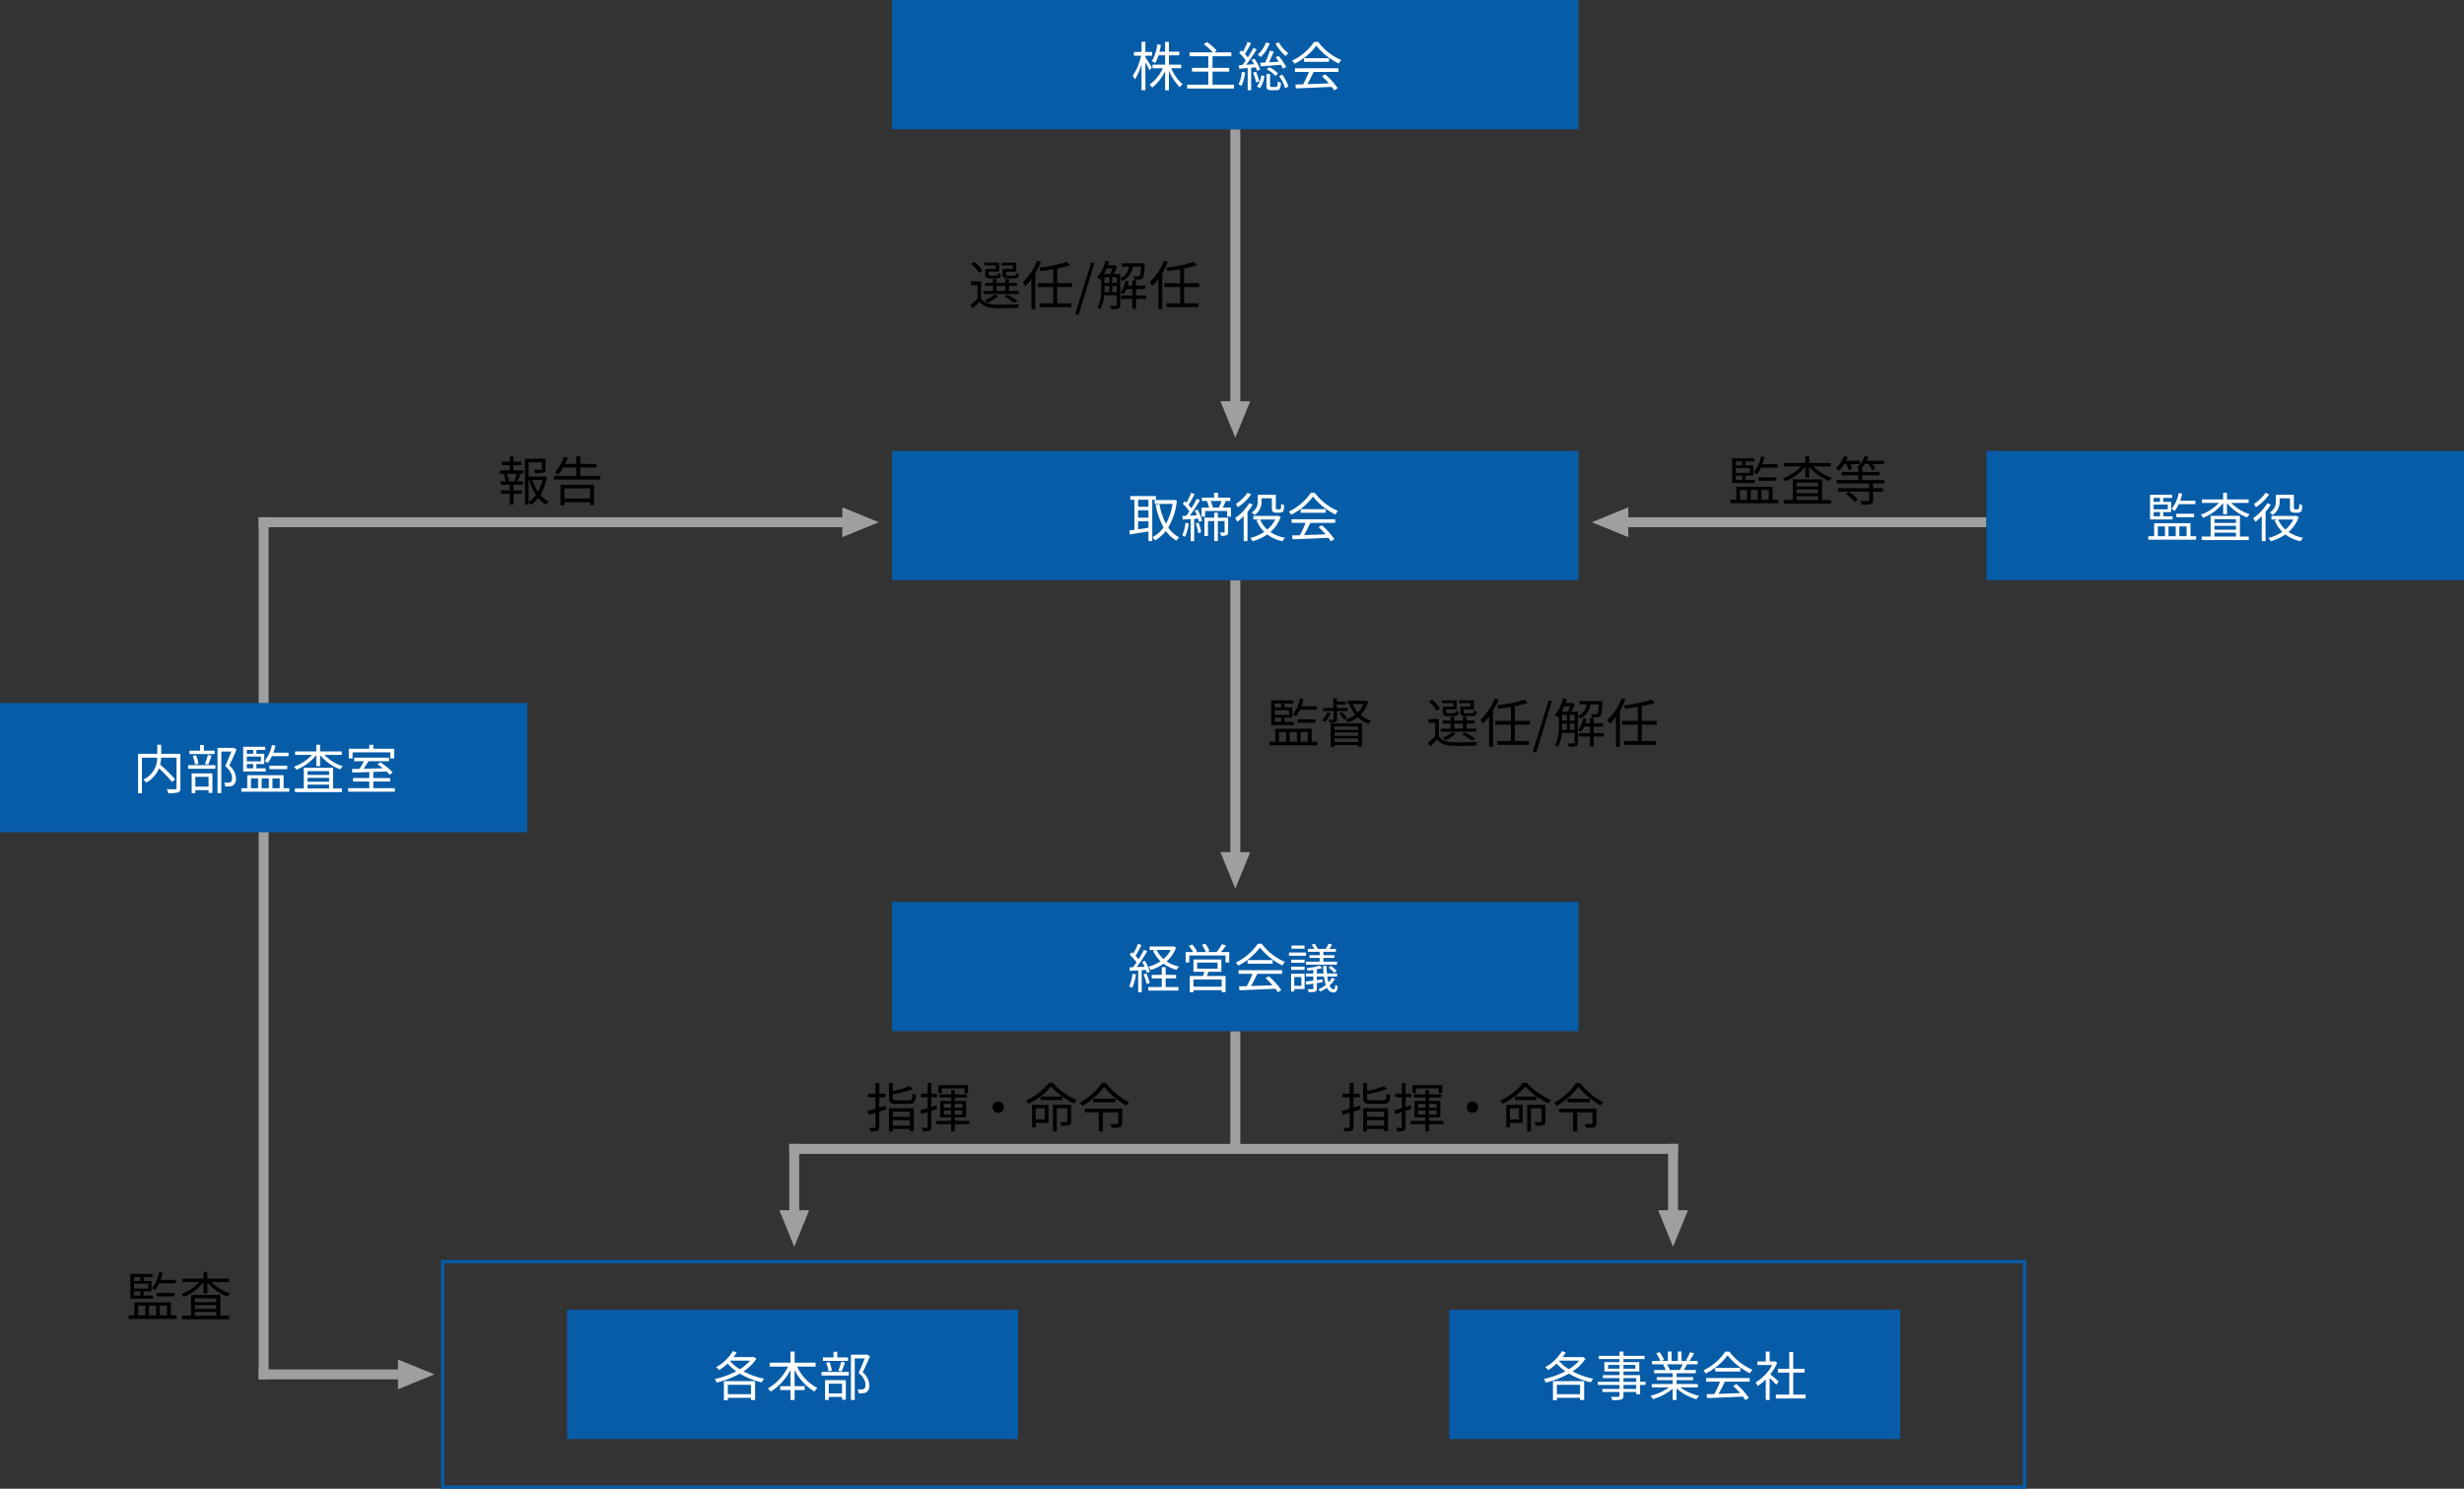 <svg xmlns="http://www.w3.org/2000/svg" width="743" height="449" viewBox="0 0 743 449">
  <rect x="0" y="0" width="743" height="449" fill="#333333" stroke="none"/>
  <g id="グループ_2653" data-name="グループ 2653" transform="translate(-5679 -2575)">
    <path id="boederR" d="M0,0H3V83H0Z" transform="translate(6050 2614)" fill="#9f9f9f"/>
    <path id="boederR-2" data-name="boederR" d="M0,0H3V83H0Z" transform="translate(6050 2750)" fill="#9f9f9f"/>
    <path id="boederR-3" data-name="boederR" d="M0,0H3V260H0Z" transform="translate(5757 2731)" fill="#9f9f9f"/>
    <path id="boederR-4" data-name="boederR" d="M0,0H3V36H0Z" transform="translate(6050 2886)" fill="#9f9f9f"/>
    <path id="boederR-5" data-name="boederR" d="M0,0H3V21H0Z" transform="translate(5917 2920)" fill="#9f9f9f"/>
    <path id="boederR-6" data-name="boederR" d="M0,0H3V21H0Z" transform="translate(6182 2920)" fill="#9f9f9f"/>
    <path id="boederC" d="M0,0H3V109H0Z" transform="translate(6169 2734) rotate(-90)" fill="#9f9f9f"/>
    <path id="boederC-2" data-name="boederC" d="M0,0H3V177H0Z" transform="translate(5757 2734) rotate(-90)" fill="#9f9f9f"/>
    <path id="boederC-3" data-name="boederC" d="M0,0H3V43H0Z" transform="translate(5757 2991) rotate(-90)" fill="#9f9f9f"/>
    <path id="boederC-4" data-name="boederC" d="M0,0H3V268H0Z" transform="translate(5917 2923) rotate(-90)" fill="#9f9f9f"/>
    <path id="パス_49137" data-name="パス 49137" d="M0,0H207V39H0Z" transform="translate(5948 2575)" fill="#065ca7"/>
    <path id="パス_49136" data-name="パス 49136" d="M0,0H207V39H0Z" transform="translate(5948 2711)" fill="#065ca7"/>
    <path id="パス_49135" data-name="パス 49135" d="M0,0H207V39H0Z" transform="translate(5948 2847)" fill="#065ca7"/>
    <g id="パス_49134" data-name="パス 49134" transform="translate(5812 2955)" fill="none">
      <path d="M0,0H478V69H0Z" stroke="none"/>
      <path d="M 1 1 L 1 68 L 477 68 L 477 1 L 1 1 M 0 0 L 478 0 L 478 69 L 0 69 L 0 0 Z" stroke="none" fill="#065ca7"/>
    </g>
    <path id="パス_49133" data-name="パス 49133" d="M0,0H136V39H0Z" transform="translate(5850 2970)" fill="#065ca7"/>
    <path id="パス_49132" data-name="パス 49132" d="M0,0H136V39H0Z" transform="translate(6116 2970)" fill="#065ca7"/>
    <path id="パス_49131" data-name="パス 49131" d="M0,0H144V39H0Z" transform="translate(6278 2711)" fill="#065ca7"/>
    <path id="パス_49130" data-name="パス 49130" d="M0,0H159V39H0Z" transform="translate(5679 2787)" fill="#065ca7"/>
    <path id="パス_49129" data-name="パス 49129" d="M6.352-5.616C6.08-6.1,4.816-8.08,4.384-8.672V-9.2H6.416v-1.12H4.384v-3.072H3.216v3.072H.928V-9.2h2.16A16.978,16.978,0,0,1,.56-3.168a6.167,6.167,0,0,1,.656,1.136,17.478,17.478,0,0,0,2-4.56V1.2H4.384V-7.216c.464.848,1.024,1.888,1.248,2.432Zm8.816.208V-6.5h-3.68V-9.312h3.12V-10.4h-3.12v-2.976H10.32V-10.4H8.64c.16-.656.3-1.344.416-2.048l-1.1-.192A12.632,12.632,0,0,1,6.32-7.552,4.53,4.53,0,0,1,7.3-6.96a10.007,10.007,0,0,0,1.04-2.352H10.32V-6.5H6.528v1.088h3.12A12.218,12.218,0,0,1,5.616-.48a4.44,4.44,0,0,1,.816.912,13.757,13.757,0,0,0,3.888-4.96V1.216h1.168V-4.672A15.359,15.359,0,0,0,14.752.3a4.262,4.262,0,0,1,.864-.912,12.829,12.829,0,0,1-3.44-4.8ZM24.624-.464V-4.4h5.024V-5.536H24.624v-3.5H30.3v-1.168H25.136l.752-.544a18.348,18.348,0,0,0-2.928-2.576l-.96.672a17.966,17.966,0,0,1,2.72,2.448H17.7V-9.04H23.36v3.5H18.432V-4.4H23.36V-.464h-6.4V.7H31.1V-.464ZM43.616-12.832a14.65,14.65,0,0,0,3.056,3.744,5.861,5.861,0,0,1,.816-.848,11.613,11.613,0,0,1-2.9-3.3ZM39.2-5.984c1.632-.112,3.856-.288,6.032-.48a10.168,10.168,0,0,1,.64,1.2l.976-.56a19.315,19.315,0,0,0-2.3-3.328l-.9.448c.32.4.656.848.976,1.312-1.04.064-2.048.128-2.992.192.5-.976,1.024-2.208,1.456-3.232l-1.184-.3a30.142,30.142,0,0,1-1.376,3.6c-.576.032-1.1.064-1.552.08Zm1.792.9a8.866,8.866,0,0,1,2.624,2l.768-.72a8.273,8.273,0,0,0-2.656-1.936Zm-.256-8.1A8.412,8.412,0,0,1,38.224-9.52a5.505,5.505,0,0,1,.96.7,10.947,10.947,0,0,0,2.688-4.112ZM33.472-4.32A11.937,11.937,0,0,1,32.48-.528a3.874,3.874,0,0,1,.9.432,14.018,14.018,0,0,0,1.088-4.048ZM37.648-5.7a11.125,11.125,0,0,1,.416,1.088l.928-.448A13.562,13.562,0,0,0,37.248-8.3l-.864.368c.272.4.544.864.8,1.312l-2.448.16a48.872,48.872,0,0,0,3.216-4.64l-.992-.464c-.448.864-1.056,1.888-1.7,2.9a11.063,11.063,0,0,0-.848-1.04,36,36,0,0,0,1.824-3.264l-1.04-.416a20.557,20.557,0,0,1-1.424,3.024c-.16-.16-.32-.32-.48-.464l-.64.752a15.453,15.453,0,0,1,2,2.32c-.352.5-.688.96-1.024,1.36-.384.032-.752.048-1.088.064L32.72-5.28c.736-.064,1.6-.128,2.512-.208V1.2h1.04V-5.568Zm-.8,1.616a14.382,14.382,0,0,1,.928,2.944l.944-.3a15.818,15.818,0,0,0-.992-2.928ZM38.976.56A8.658,8.658,0,0,0,40.3-3.1l-.96-.176A7.7,7.7,0,0,1,38.032.112ZM42.464.208c-.416,0-.48-.064-.48-.448V-3.7H40.9V-.24C40.9.9,41.168,1.2,42.32,1.2h1.632c.912,0,1.2-.432,1.328-2.256a3,3,0,0,1-.976-.416c-.048,1.472-.112,1.68-.5,1.68ZM44.7-3.04A11.116,11.116,0,0,1,46.512.624L47.488.1a10.674,10.674,0,0,0-1.872-3.6ZM49.472-4.3H53.68A30.2,30.2,0,0,1,51.952-.576c-.864.032-1.664.048-2.352.064L49.76.656C52.5.56,56.64.384,60.56.192A10.011,10.011,0,0,1,61.3,1.264L62.368.608a21.309,21.309,0,0,0-3.76-4.176L57.6-3.024a24.589,24.589,0,0,1,2.112,2.16c-2.24.1-4.5.176-6.48.24.64-1.12,1.328-2.5,1.888-3.68h7.5v-1.1H49.472Zm2.72-4.144V-7.36H59.76V-8.448Zm3.072-4.912A16.809,16.809,0,0,1,48.64-7.712a3.738,3.738,0,0,1,.688.944,18.3,18.3,0,0,0,6.608-5.456,19.614,19.614,0,0,0,6.752,5.392,6.373,6.373,0,0,1,.768-1.056A17.238,17.238,0,0,1,56.48-13.36Z" transform="translate(6020 2601)" fill="#fff"/>
    <path id="パス_49128" data-name="パス 49128" d="M13.408-10.9H10.336v1.664c0,.96.336,1.2,1.52,1.2H14c.848,0,1.152-.288,1.264-1.36a2.879,2.879,0,0,1-.88-.336c-.048.752-.128.848-.512.848h-1.9c-.528,0-.624-.064-.624-.368v-.816h3.12v-2.7H10.032v.832h3.376Zm-5.152,0H5.12v1.664c0,.96.3,1.2,1.488,1.2H8.592c.816,0,1.12-.272,1.232-1.312a2.244,2.244,0,0,1-.88-.336c-.048.7-.128.8-.512.8H6.7c-.512,0-.592-.064-.592-.352v-.832H9.264v-2.7H4.832v.832H8.256ZM8.512-5.76h2.624v1.52H8.512Zm6.656,1.52h-2.9V-5.76h2.4v-.912h-2.4V-7.824H11.136v1.152H8.512V-7.824h-1.1v1.152H5.04v.912H7.408v1.52H4.528v.928h10.64Zm-.24,3.056A19.584,19.584,0,0,0,11.7-3.1l-.848.528a15.465,15.465,0,0,1,2.928,1.9ZM7.936-3.136A10.567,10.567,0,0,1,4.96-1.456,5.735,5.735,0,0,1,5.84-.7,13.752,13.752,0,0,0,8.992-2.768ZM4.224-10.352a10.98,10.98,0,0,0-2.448-2.656L.864-12.4A10.955,10.955,0,0,1,3.232-9.68ZM3.856-7.12H.784V-6H2.752v4.128A23.692,23.692,0,0,1,.592-.032l.624,1.1C1.984.368,2.7-.3,3.376-1.008,4.368.256,5.824.832,7.936.912,9.744.976,13.2.944,15.008.864a4.021,4.021,0,0,1,.384-1.12c-1.952.128-5.68.176-7.488.1-1.872-.08-3.3-.624-4.048-1.824Zm16.88-6.256A17.752,17.752,0,0,1,16.4-6.9a5.311,5.311,0,0,1,.736,1.184,16.748,16.748,0,0,0,1.888-2.16v9.1h1.168V-9.632a24.851,24.851,0,0,0,1.7-3.392ZM31.3-5.44V-6.592H26.784v-4.432A35.783,35.783,0,0,0,30.656-12l-.88-.992a46.84,46.84,0,0,1-8.368,1.728,4.775,4.775,0,0,1,.368,1.008c1.216-.144,2.544-.336,3.824-.56v4.224H20.88V-5.44H25.6V-.528H21.488V.624h9.568V-.528H26.784V-5.44Zm.88,8.3h1.072L38.032-12.7H36.976ZM43.36-3.888V-5.76H44.8v1.872Zm-2.3-1.872H42.5v1.872H41.024c.032-.432.032-.864.032-1.248Zm2.4-5.264a14.443,14.443,0,0,1-.7,1.664h-1.84a17.894,17.894,0,0,0,.8-1.664Zm-.1,2.608H44.8v1.76H43.36Zm-2.3,0H42.5v1.76h-1.44ZM52.08-11.568c-.1,1.856-.24,2.592-.416,2.8-.112.144-.24.16-.448.144a14.35,14.35,0,0,1-1.44-.064,3.05,3.05,0,0,1,.272.992A14.564,14.564,0,0,0,51.7-7.68a1.089,1.089,0,0,0,.864-.4c.352-.384.48-1.408.608-4.048.016-.144.016-.448.016-.448H46.272v1.008h2.16a4.378,4.378,0,0,1-2.624,3.5v-1.3h-2a20.913,20.913,0,0,0,1.008-2.208l-.7-.448-.176.048H42.064c.128-.384.256-.784.368-1.184l-1.1-.24a11.739,11.739,0,0,1-2.5,5.056,5.877,5.877,0,0,1,.9.72,5.08,5.08,0,0,0,.336-.432v2.912c0,1.792-.112,4.16-1.184,5.84a3.5,3.5,0,0,1,.848.544A9.574,9.574,0,0,0,40.96-2.96H44.8V-.08c0,.208-.08.272-.3.288-.208.016-.928.016-1.76-.016A3.722,3.722,0,0,1,43.12,1.2a6.167,6.167,0,0,0,2.144-.192c.416-.176.544-.512.544-1.088V-8.048a3.065,3.065,0,0,1,.64.8,5.273,5.273,0,0,0,3.072-4.32ZM53.616-2.88h-3.04V-4.848h2.768V-5.872H50.576V-7.5H49.44v1.632H48.048c.128-.416.24-.848.336-1.28L47.376-7.36A9.1,9.1,0,0,1,45.9-3.776a7.117,7.117,0,0,1,.928.5,7.992,7.992,0,0,0,.832-1.568H49.44V-2.88H46.08v1.024h3.36V1.136h1.136V-1.856h3.04Zm5.392-10.5A17.752,17.752,0,0,1,54.672-6.9a5.312,5.312,0,0,1,.736,1.184A16.748,16.748,0,0,0,57.3-7.872v9.1h1.168V-9.632a24.851,24.851,0,0,0,1.7-3.392ZM69.568-5.44V-6.592H65.056v-4.432A35.783,35.783,0,0,0,68.928-12l-.88-.992a46.841,46.841,0,0,1-8.368,1.728,4.775,4.775,0,0,1,.368,1.008c1.216-.144,2.544-.336,3.824-.56v4.224h-4.72V-5.44h4.72V-.528H59.76V.624h9.568V-.528H65.056V-5.44Z" transform="translate(5971 2667)"/>
    <path id="パス_49127" data-name="パス 49127" d="M15.008-9.952v-1.04H10.416a17.957,17.957,0,0,0,.64-2.112L10-13.328a11.177,11.177,0,0,1-2.176,4.8,6.833,6.833,0,0,1,.9.656,10.7,10.7,0,0,0,1.264-2.08Zm-.384,3.92V-7.056H9.248v1.024ZM2.416-7.568h1.92v1.28H2.416Zm1.92-4.272v1.184H2.416V-11.84ZM6.688-8.384H2.416v-1.44H6.688Zm1.44,2.1H5.312v-1.28H7.68v-3.088H5.312V-11.84H7.984v-.944H1.328v7.456h6.8ZM3.68-3.232H5.824V-.288H3.68Zm5.392,0V-.288H6.9V-3.232Zm3.28,0V-.288H10.16V-3.232ZM13.52-.288v-3.92H2.56v3.92H.784V.768H15.232V-.288ZM20.752-1.36h6.48V-.192h-6.48Zm6.48-4.064v1.136h-6.48V-5.424Zm0,3.184h-6.48V-3.408h6.48Zm1.2-4.192H19.6v6.24H16.912V.88H31.1V-.192H28.432Zm2.624-3.888v-1.056H24.528v-2.016H23.376v2.016h-6.4v1.056H22.1a13.919,13.919,0,0,1-5.472,3.552,4.556,4.556,0,0,1,.752.928,14.945,14.945,0,0,0,6-4.448v3.36h1.152v-3.344a14.639,14.639,0,0,0,6.064,4.32,3.682,3.682,0,0,1,.784-.944,14.246,14.246,0,0,1-5.6-3.424Zm4.688-.72a10.455,10.455,0,0,1,.688,1.808l1.04-.384a6.642,6.642,0,0,0-.56-1.424h2.9v-1.008h-4.16a9.939,9.939,0,0,0,.5-1.12l-1.12-.288a10.405,10.405,0,0,1-2.432,3.712,7.55,7.55,0,0,1,.976.688,10.247,10.247,0,0,0,1.5-1.984Zm-.128,8.992A11.6,11.6,0,0,1,38.3.4l.912-.752A11.315,11.315,0,0,0,36.48-2.72ZM47.232-5.184v-1.04H40.576V-7.648h5.152V-8.656H40.576v-1.1H40.32a9.049,9.049,0,0,0,.992-1.28H42.4a7.344,7.344,0,0,1,1.12,1.9l1.024-.448a8.382,8.382,0,0,0-.88-1.456h3.408v-1.008H41.888a10.3,10.3,0,0,0,.48-1.152l-1.136-.256A8.149,8.149,0,0,1,38.944-10c.1.064.272.16.432.272v1.072H34.384v1.008h4.992v1.424h-6.56v1.04h9.808v1.408h-9.3v1.04h9.3V-.192c0,.224-.064.288-.352.288-.288.032-1.232.032-2.32,0a4.162,4.162,0,0,1,.432,1.12,10.376,10.376,0,0,0,2.736-.192c.544-.192.7-.5.7-1.2v-2.56h2.992v-1.04H43.824V-5.184Z" transform="translate(6200 2726)"/>
    <path id="パス_49126" data-name="パス 49126" d="M15.008-9.952v-1.04H10.416a17.957,17.957,0,0,0,.64-2.112L10-13.328a11.177,11.177,0,0,1-2.176,4.8,6.833,6.833,0,0,1,.9.656,10.7,10.7,0,0,0,1.264-2.08Zm-.384,3.92V-7.056H9.248v1.024ZM2.416-7.568h1.92v1.28H2.416Zm1.92-4.272v1.184H2.416V-11.84ZM6.688-8.384H2.416v-1.44H6.688Zm1.44,2.1H5.312v-1.28H7.68v-3.088H5.312V-11.84H7.984v-.944H1.328v7.456h6.8ZM3.68-3.232H5.824V-.288H3.68Zm5.392,0V-.288H6.9V-3.232Zm3.28,0V-.288H10.16V-3.232ZM13.52-.288v-3.92H2.56v3.92H.784V.768H15.232V-.288Zm4.768-8.928a6.938,6.938,0,0,1-1.568,2.4,7.554,7.554,0,0,1,.848.528,9.036,9.036,0,0,0,1.68-2.688Zm2.9-.352H24.4v-.912H21.1v-1.056H23.84v-.88H21.1v-.976H20.016v2.912H16.928v.912h3.216V-7.12c0,.16-.048.192-.224.208-.16,0-.672,0-1.312-.016A2.816,2.816,0,0,1,18.944-6a5.078,5.078,0,0,0,1.776-.16c.384-.16.464-.432.464-.928Zm2.928,2.192a8.35,8.35,0,0,0-1.424-1.856l-.848.384a8.817,8.817,0,0,1,1.392,1.936ZM27.52-4.912v1.04H20.4v-1.04ZM20.4-2.064V-3.1h7.12v1.04Zm0,1.856V-1.28h7.12V-.208Zm-1.152,1.44H20.4V.7h7.12v.48H28.7V-5.824H19.248Zm9.9-12.912a7.48,7.48,0,0,1-1.7,2.528A8.226,8.226,0,0,1,25.9-11.68Zm.7-1.008-.208.032H24.336v.976h1.3l-.7.192a10.1,10.1,0,0,0,1.744,3.024,9.01,9.01,0,0,1-2.928,1.472,3.173,3.173,0,0,1,.64.9,10.357,10.357,0,0,0,3.024-1.6A9.014,9.014,0,0,0,30.64-5.728a4.823,4.823,0,0,1,.752-.976A8.339,8.339,0,0,1,28.24-8.4a8.859,8.859,0,0,0,2.336-4ZM61.408-10.9H58.336v1.664c0,.96.336,1.2,1.52,1.2H62c.848,0,1.152-.288,1.264-1.36a2.879,2.879,0,0,1-.88-.336c-.048.752-.128.848-.512.848h-1.9c-.528,0-.624-.064-.624-.368v-.816h3.12v-2.7H58.032v.832h3.376Zm-5.152,0H53.12v1.664c0,.96.3,1.2,1.488,1.2h1.984c.816,0,1.12-.272,1.232-1.312a2.244,2.244,0,0,1-.88-.336c-.048.7-.128.8-.512.8H54.7c-.512,0-.592-.064-.592-.352v-.832h3.152v-2.7H52.832v.832h3.424Zm.256,5.136h2.624v1.52H56.512Zm6.656,1.52h-2.9V-5.76h2.4v-.912h-2.4V-7.824H59.136v1.152H56.512V-7.824h-1.1v1.152H53.04v.912h2.368v1.52h-2.88v.928h10.64Zm-.24,3.056A19.584,19.584,0,0,0,59.7-3.1l-.848.528a15.465,15.465,0,0,1,2.928,1.9ZM55.936-3.136a10.567,10.567,0,0,1-2.976,1.68,5.735,5.735,0,0,1,.88.752,13.752,13.752,0,0,0,3.152-2.064Zm-3.712-7.216a10.98,10.98,0,0,0-2.448-2.656l-.912.608a10.955,10.955,0,0,1,2.368,2.72ZM51.856-7.12H48.784V-6h1.968v4.128a23.691,23.691,0,0,1-2.16,1.84l.624,1.1c.768-.7,1.488-1.376,2.16-2.08.992,1.264,2.448,1.84,4.56,1.92C57.744.976,61.2.944,63.008.864a4.021,4.021,0,0,1,.384-1.12c-1.952.128-5.68.176-7.488.1-1.872-.08-3.3-.624-4.048-1.824Zm16.88-6.256A17.752,17.752,0,0,1,64.4-6.9a5.312,5.312,0,0,1,.736,1.184,16.748,16.748,0,0,0,1.888-2.16v9.1h1.168V-9.632a24.851,24.851,0,0,0,1.7-3.392ZM79.3-5.44V-6.592H74.784v-4.432A35.782,35.782,0,0,0,78.656-12l-.88-.992a46.841,46.841,0,0,1-8.368,1.728,4.775,4.775,0,0,1,.368,1.008c1.216-.144,2.544-.336,3.824-.56v4.224H68.88V-5.44H73.6V-.528H69.488V.624h9.568V-.528H74.784V-5.44Zm.88,8.3h1.072L86.032-12.7H84.976ZM91.36-3.888V-5.76H92.8v1.872Zm-2.3-1.872H90.5v1.872H89.024c.032-.432.032-.864.032-1.248Zm2.4-5.264a14.443,14.443,0,0,1-.7,1.664h-1.84a17.9,17.9,0,0,0,.8-1.664Zm-.1,2.608H92.8v1.76H91.36Zm-2.3,0H90.5v1.76h-1.44Zm11.024-3.152c-.1,1.856-.24,2.592-.416,2.8-.112.144-.24.16-.448.144a14.35,14.35,0,0,1-1.44-.064,3.05,3.05,0,0,1,.272.992A14.565,14.565,0,0,0,99.7-7.68a1.089,1.089,0,0,0,.864-.4c.352-.384.48-1.408.608-4.048.016-.144.016-.448.016-.448H94.272v1.008h2.16a4.378,4.378,0,0,1-2.624,3.5v-1.3h-2a20.913,20.913,0,0,0,1.008-2.208l-.7-.448-.176.048H90.064c.128-.384.256-.784.368-1.184l-1.1-.24a11.739,11.739,0,0,1-2.5,5.056,5.877,5.877,0,0,1,.9.72,5.08,5.08,0,0,0,.336-.432v2.912c0,1.792-.112,4.16-1.184,5.84a3.5,3.5,0,0,1,.848.544A9.574,9.574,0,0,0,88.96-2.96H92.8V-.08c0,.208-.08.272-.3.288-.208.016-.928.016-1.76-.016A3.722,3.722,0,0,1,91.12,1.2a6.167,6.167,0,0,0,2.144-.192c.416-.176.544-.512.544-1.088V-8.048a3.065,3.065,0,0,1,.64.8,5.273,5.273,0,0,0,3.072-4.32Zm1.536,8.688h-3.04V-4.848h2.768V-5.872H98.576V-7.5H97.44v1.632H96.048c.128-.416.24-.848.336-1.28L95.376-7.36A9.1,9.1,0,0,1,93.9-3.776a7.118,7.118,0,0,1,.928.5,7.992,7.992,0,0,0,.832-1.568H97.44V-2.88H94.08v1.024h3.36V1.136h1.136V-1.856h3.04Zm5.392-10.5a17.752,17.752,0,0,1-4.336,6.48,5.312,5.312,0,0,1,.736,1.184,16.748,16.748,0,0,0,1.888-2.16v9.1h1.168V-9.632a24.851,24.851,0,0,0,1.7-3.392Zm10.56,7.936V-6.592h-4.512v-4.432A35.782,35.782,0,0,0,116.928-12l-.88-.992a46.841,46.841,0,0,1-8.368,1.728,4.775,4.775,0,0,1,.368,1.008c1.216-.144,2.544-.336,3.824-.56v4.224h-4.72V-5.44h4.72V-.528H107.76V.624h9.568V-.528h-4.272V-5.44Z" transform="translate(6061 2799)"/>
    <path id="パス_49125" data-name="パス 49125" d="M6.112-6.544c-.656.208-1.328.4-1.968.576V-9.056H6.016v-1.1H4.144v-3.216H2.976v3.216H.752v1.1H2.976v3.44c-.912.256-1.744.48-2.416.656L.9-3.808c.624-.192,1.328-.4,2.08-.624V-.176c0,.24-.08.3-.3.3-.192.016-.864.016-1.584,0a4.162,4.162,0,0,1,.368,1.088,5.27,5.27,0,0,0,2.112-.208C3.984.816,4.144.5,4.144-.176V-4.784L6.256-5.44Zm7.264,1.808v1.584H8.192V-4.736ZM8.192-.5v-1.68h5.184V-.5ZM7.056,1.216H8.192V.48h5.184v.672h1.168V-5.76H7.056ZM9.44-8.176c-1.024,0-1.216-.1-1.216-.64V-9.968a37.029,37.029,0,0,0,6.032-1.584l-.912-.88a29.918,29.918,0,0,1-5.12,1.488v-2.384H7.056v4.512c0,1.376.5,1.728,2.32,1.728H13.1c1.584,0,1.952-.544,2.128-2.624a3.44,3.44,0,0,1-1.088-.464c-.1,1.728-.24,2-1.12,2Zm13.552-3.568H29.84v1.424h1.072v-2.4H21.936v2.4h1.056ZM21.568-5.552l-.16-1.1c-.528.176-1.056.352-1.584.512V-9.088h1.712v-1.088H19.824v-3.2h-1.1v3.2h-2v1.088h2v3.28c-.832.256-1.6.5-2.208.656L16.816-4l1.9-.624V-.16c0,.24-.08.288-.272.288-.192.016-.816.016-1.5,0A4.753,4.753,0,0,1,17.3,1.216a5.016,5.016,0,0,0,1.984-.208c.4-.192.544-.512.544-1.168V-4.976ZM23.6-3.888V-5.1h2.224v1.216Zm0-3.2h2.224V-5.9H23.6Zm5.632,0V-5.9h-2.32V-7.088Zm0,3.2h-2.32V-5.1h2.32Zm2.032,1.92H26.912V-3.04H30.32v-4.9H26.912V-9.008h3.7v-.944h-3.7v-1.28H25.824v1.28H22.3v.944h3.52v1.072h-3.28v4.9h3.28v1.072H21.376V-.96h4.448V1.232h1.088V-.96h4.352ZM40-7.776a1.687,1.687,0,0,0-1.7,1.7,1.687,1.687,0,0,0,1.7,1.7,1.687,1.687,0,0,0,1.7-1.7A1.687,1.687,0,0,0,40-7.776ZM54.048-5.744V-2.4H51.3V-5.744Zm1.1-1.04H50.208V0H51.3V-1.344h3.856ZM59.328-9.3H52.816V-8.24h6.512Zm2.656,2.5H56.512V1.248h1.136V-5.76h3.216v3.9c0,.208-.064.256-.3.272a17.005,17.005,0,0,1-1.872,0,4.177,4.177,0,0,1,.336,1.072,7.338,7.338,0,0,0,2.4-.192c.448-.192.56-.528.56-1.12Zm-6.72-6.624a18.434,18.434,0,0,1-6.9,5.344,4.511,4.511,0,0,1,.72.976,21.312,21.312,0,0,0,6.848-5.184,22.494,22.494,0,0,0,6.976,5.072A5.651,5.651,0,0,1,63.7-8.272a19.663,19.663,0,0,1-7.232-5.152ZM77.392-5.632H66.112v1.1h4.224V1.216h1.248V-4.528h4.624v3.264c0,.192-.08.256-.352.272-.24,0-1.12.016-2.064-.016A4.842,4.842,0,0,1,74.208.128,8.248,8.248,0,0,0,76.752-.08c.5-.192.64-.528.64-1.168ZM68.656-8.64v1.072h6.72V-8.64Zm2.624-4.752a19.146,19.146,0,0,1-6.672,5.968,4.424,4.424,0,0,1,.752.944,21.405,21.405,0,0,0,6.576-5.744,23.419,23.419,0,0,0,6.72,5.648A6.7,6.7,0,0,1,79.44-7.6a20.579,20.579,0,0,1-6.976-5.792Z" transform="translate(5940 2915)"/>
    <path id="パス_49124" data-name="パス 49124" d="M15.008-9.952v-1.04H10.416a17.957,17.957,0,0,0,.64-2.112L10-13.328a11.177,11.177,0,0,1-2.176,4.8,6.833,6.833,0,0,1,.9.656,10.7,10.7,0,0,0,1.264-2.08Zm-.384,3.92V-7.056H9.248v1.024ZM2.416-7.568h1.92v1.28H2.416Zm1.92-4.272v1.184H2.416V-11.84ZM6.688-8.384H2.416v-1.44H6.688Zm1.44,2.1H5.312v-1.28H7.68v-3.088H5.312V-11.84H7.984v-.944H1.328v7.456h6.8ZM3.68-3.232H5.824V-.288H3.68Zm5.392,0V-.288H6.9V-3.232Zm3.28,0V-.288H10.16V-3.232ZM13.52-.288v-3.92H2.56v3.92H.784V.768H15.232V-.288ZM20.752-1.36h6.48V-.192h-6.48Zm6.48-4.064v1.136h-6.48V-5.424Zm0,3.184h-6.48V-3.408h6.48Zm1.2-4.192H19.6v6.24H16.912V.88H31.1V-.192H28.432Zm2.624-3.888v-1.056H24.528v-2.016H23.376v2.016h-6.4v1.056H22.1a13.919,13.919,0,0,1-5.472,3.552,4.556,4.556,0,0,1,.752.928,14.945,14.945,0,0,0,6-4.448v3.36h1.152v-3.344a14.639,14.639,0,0,0,6.064,4.32,3.682,3.682,0,0,1,.784-.944,14.246,14.246,0,0,1-5.6-3.424Z" transform="translate(5717 2972)"/>
    <path id="パス_49123" data-name="パス 49123" d="M5.7-5.84H2.928L3.488-6a7.767,7.767,0,0,0-.736-2.112h3.12a18.211,18.211,0,0,1-.784,2.1Zm-.848-4.88H7.184v-1.024H4.848V-13.36H3.728v1.616H1.3v1.024H3.728v1.584H.72v1.024h1.9L1.84-7.9A8.842,8.842,0,0,1,2.512-5.84H.944V-4.8H3.728v1.728H1.1v1.008H3.728V1.184h1.12V-2.064H7.392V-3.072H4.848V-4.8H7.6V-5.84H6.016c.272-.56.592-1.328.88-2.064l-.768-.208H7.792V-9.136H4.848ZM9.392-6.272h.144A15.827,15.827,0,0,0,11.6-1.744,8.773,8.773,0,0,1,9.392.4Zm4.208,0a13.2,13.2,0,0,1-1.376,3.536,14.107,14.107,0,0,1-1.68-3.536Zm.544-1.04-.208.048H9.392v-4.3h4.016V-9.6c0,.192-.064.24-.32.256a20.545,20.545,0,0,1-2.064,0,3.417,3.417,0,0,1,.368,1.024,9.453,9.453,0,0,0,2.5-.176c.512-.176.624-.5.624-1.088v-3.072H8.3V1.232H9.392V.464a4.289,4.289,0,0,1,.752.784A9.368,9.368,0,0,0,12.288-.816a8.847,8.847,0,0,0,2.368,2.032,5.279,5.279,0,0,1,.816-.96,8.012,8.012,0,0,1-2.528-2.032A14.73,14.73,0,0,0,14.88-7.04ZM27.952-3.7V-.64h-7.76V-3.7ZM19.008,1.376h1.184V.48h7.76v.864h1.2V-4.8H19.008Zm5.968-8.864V-10H29.84v-1.088H24.976v-2.3H23.744v2.3H20.4a19.245,19.245,0,0,0,.784-1.872L20-13.232A12.367,12.367,0,0,1,17.232-8.5c.3.16.832.48,1.072.64A12.941,12.941,0,0,0,19.824-10h3.92v2.512h-6.7v1.12H31.024v-1.12Z" transform="translate(5829 2726)"/>
    <path id="パス_49122" data-name="パス 49122" d="M6.112-6.544c-.656.208-1.328.4-1.968.576V-9.056H6.016v-1.1H4.144v-3.216H2.976v3.216H.752v1.1H2.976v3.44c-.912.256-1.744.48-2.416.656L.9-3.808c.624-.192,1.328-.4,2.08-.624V-.176c0,.24-.08.3-.3.3-.192.016-.864.016-1.584,0a4.162,4.162,0,0,1,.368,1.088,5.27,5.27,0,0,0,2.112-.208C3.984.816,4.144.5,4.144-.176V-4.784L6.256-5.44Zm7.264,1.808v1.584H8.192V-4.736ZM8.192-.5v-1.68h5.184V-.5ZM7.056,1.216H8.192V.48h5.184v.672h1.168V-5.76H7.056ZM9.44-8.176c-1.024,0-1.216-.1-1.216-.64V-9.968a37.029,37.029,0,0,0,6.032-1.584l-.912-.88a29.918,29.918,0,0,1-5.12,1.488v-2.384H7.056v4.512c0,1.376.5,1.728,2.32,1.728H13.1c1.584,0,1.952-.544,2.128-2.624a3.44,3.44,0,0,1-1.088-.464c-.1,1.728-.24,2-1.12,2Zm13.552-3.568H29.84v1.424h1.072v-2.4H21.936v2.4h1.056ZM21.568-5.552l-.16-1.1c-.528.176-1.056.352-1.584.512V-9.088h1.712v-1.088H19.824v-3.2h-1.1v3.2h-2v1.088h2v3.28c-.832.256-1.6.5-2.208.656L16.816-4l1.9-.624V-.16c0,.24-.08.288-.272.288-.192.016-.816.016-1.5,0A4.753,4.753,0,0,1,17.3,1.216a5.016,5.016,0,0,0,1.984-.208c.4-.192.544-.512.544-1.168V-4.976ZM23.6-3.888V-5.1h2.224v1.216Zm0-3.2h2.224V-5.9H23.6Zm5.632,0V-5.9h-2.32V-7.088Zm0,3.2h-2.32V-5.1h2.32Zm2.032,1.92H26.912V-3.04H30.32v-4.9H26.912V-9.008h3.7v-.944h-3.7v-1.28H25.824v1.28H22.3v.944h3.52v1.072h-3.28v4.9h3.28v1.072H21.376V-.96h4.448V1.232h1.088V-.96h4.352ZM40-7.776a1.687,1.687,0,0,0-1.7,1.7,1.687,1.687,0,0,0,1.7,1.7,1.687,1.687,0,0,0,1.7-1.7A1.687,1.687,0,0,0,40-7.776ZM54.048-5.744V-2.4H51.3V-5.744Zm1.1-1.04H50.208V0H51.3V-1.344h3.856ZM59.328-9.3H52.816V-8.24h6.512Zm2.656,2.5H56.512V1.248h1.136V-5.76h3.216v3.9c0,.208-.064.256-.3.272a17.005,17.005,0,0,1-1.872,0,4.177,4.177,0,0,1,.336,1.072,7.338,7.338,0,0,0,2.4-.192c.448-.192.56-.528.56-1.12Zm-6.72-6.624a18.434,18.434,0,0,1-6.9,5.344,4.511,4.511,0,0,1,.72.976,21.312,21.312,0,0,0,6.848-5.184,22.494,22.494,0,0,0,6.976,5.072A5.651,5.651,0,0,1,63.7-8.272a19.663,19.663,0,0,1-7.232-5.152ZM77.392-5.632H66.112v1.1h4.224V1.216h1.248V-4.528h4.624v3.264c0,.192-.08.256-.352.272-.24,0-1.12.016-2.064-.016A4.842,4.842,0,0,1,74.208.128,8.248,8.248,0,0,0,76.752-.08c.5-.192.64-.528.64-1.168ZM68.656-8.64v1.072h6.72V-8.64Zm2.624-4.752a19.146,19.146,0,0,1-6.672,5.968,4.424,4.424,0,0,1,.752.944,21.405,21.405,0,0,0,6.576-5.744,23.419,23.419,0,0,0,6.72,5.648A6.7,6.7,0,0,1,79.44-7.6a20.579,20.579,0,0,1-6.976-5.792Z" transform="translate(6083 2915)"/>
    <path id="パス_49121" data-name="パス 49121" d="M6.3-9.152H3.184V-11.28H6.3ZM3.184-4.784H6.3v1.968c-1.072.16-2.144.32-3.12.448ZM6.3-5.872H3.184V-8.1H6.3ZM8.576-11.28v-1.1H.816v1.1H2.064v9.072c-.576.08-1.1.144-1.552.192L.72-.816c1.52-.256,3.568-.56,5.584-.9v2.9H7.456V-11.28Zm5.536.032-.224.048H8.176v1.168h5.392a17.554,17.554,0,0,1-1.984,5.984,20.608,20.608,0,0,1-1.968-5.92L8.48-9.76a22.283,22.283,0,0,0,2.384,6.832A9.761,9.761,0,0,1,7.5.032a4.57,4.57,0,0,1,.784.96,11.419,11.419,0,0,0,3.264-2.848,10.009,10.009,0,0,0,3.184,2.9,4.958,4.958,0,0,1,.848-.976,8.887,8.887,0,0,1-3.3-2.976,19.459,19.459,0,0,0,2.592-8.112Zm3.36,6.928A12.5,12.5,0,0,1,16.5-.512,4.8,4.8,0,0,1,17.36-.1a14.549,14.549,0,0,0,1.088-4.048Zm3.088.208a10.707,10.707,0,0,1,.736,2.9l.9-.256a11.639,11.639,0,0,0-.8-2.9Zm-.288-3.872c.224.432.448.912.64,1.392l-2.144.112a48.766,48.766,0,0,0,3.072-4.656l-.976-.432a32.7,32.7,0,0,1-1.616,2.88A13.063,13.063,0,0,0,18.416-9.7c.56-.88,1.248-2.192,1.792-3.3l-1.024-.384a23.118,23.118,0,0,1-1.408,3.024c-.16-.16-.336-.336-.5-.48l-.64.736a13.884,13.884,0,0,1,2,2.336c-.32.5-.64.944-.944,1.344-.416.016-.816.032-1.168.048l.1,1.072c.72-.048,1.552-.1,2.432-.16V1.216H20.1V-5.52l1.184-.064a6.422,6.422,0,0,1,.272,1.008l.912-.384A13.371,13.371,0,0,0,21.1-8.3ZM30.336-5.872h-3.1v-1.5H26.144v1.5h-2.96v5.52h1.072V-4.864h1.888V1.2h1.088V-4.864h2.032v3.248c0,.16-.048.208-.176.208-.176.016-.656.016-1.248,0A3.036,3.036,0,0,1,28.192-.4a4.448,4.448,0,0,0,1.68-.176c.368-.192.464-.512.464-1.008ZM28.352-10.9a17.364,17.364,0,0,1-.8,2H25.728a10,10,0,0,0-.656-2Zm.352,2c.3-.576.624-1.3.912-2h1.376V-11.92H27.28v-1.472H26.1v1.472H22.432V-10.9h1.632l-.128.032A10.924,10.924,0,0,1,24.592-8.9H22.32V-6.16h1.072V-7.888h6.656V-6.16h1.12V-8.9Zm11.7-2.816h3.12v2.656c0,.912.08,1.184.336,1.392a1.672,1.672,0,0,0,.976.288h.9a2.333,2.333,0,0,0,.832-.16.858.858,0,0,0,.5-.528,7.683,7.683,0,0,0,.176-1.552,2.725,2.725,0,0,1-.912-.464,9.629,9.629,0,0,1-.08,1.3.548.548,0,0,1-.192.352,1.249,1.249,0,0,1-.384.048h-.576a.513.513,0,0,1-.288-.064c-.08-.064-.1-.24-.1-.56v-3.76h-5.44v1.856a3.8,3.8,0,0,1-1.872,3.5,4.744,4.744,0,0,1,.944.72A4.737,4.737,0,0,0,40.4-10.9Zm-4.24-1.664a12.749,12.749,0,0,1-3.52,3.392,6.159,6.159,0,0,1,.624.96,15.046,15.046,0,0,0,4.016-3.9Zm.528,3.136a15.014,15.014,0,0,1-4.272,4.528,8.342,8.342,0,0,1,.7,1.088,20.413,20.413,0,0,0,1.9-1.712V1.2h1.152V-7.632A17,17,0,0,0,37.76-9.84Zm7.856,4.928a9.566,9.566,0,0,1-2.4,3.024,8.409,8.409,0,0,1-2.16-3.024Zm.832-1.136-.24.048h-7.2v1.088h1.808l-.848.256A10.426,10.426,0,0,0,41.216-1.6,13.164,13.164,0,0,1,37.04.24,5.189,5.189,0,0,1,37.7,1.248,14.743,14.743,0,0,0,42.128-.816,11.616,11.616,0,0,0,46.72,1.232a5,5,0,0,1,.768-1.04,11.59,11.59,0,0,1-4.4-1.744A10.383,10.383,0,0,0,46.16-6.08Zm4.1,2.144H53.68A30.2,30.2,0,0,1,51.952-.576c-.864.032-1.664.048-2.352.064L49.76.656C52.5.56,56.64.384,60.56.192A10.011,10.011,0,0,1,61.3,1.264L62.368.608a21.309,21.309,0,0,0-3.76-4.176L57.6-3.024a24.589,24.589,0,0,1,2.112,2.16c-2.24.1-4.5.176-6.48.24.64-1.12,1.328-2.5,1.888-3.68h7.5v-1.1H49.472Zm2.72-4.144V-7.36H59.76V-8.448Zm3.072-4.912A16.809,16.809,0,0,1,48.64-7.712a3.738,3.738,0,0,1,.688.944,18.3,18.3,0,0,0,6.608-5.456,19.614,19.614,0,0,0,6.752,5.392,6.373,6.373,0,0,1,.768-1.056A17.238,17.238,0,0,1,56.48-13.36Z" transform="translate(6019 2737)" fill="#fff"/>
    <path id="パス_49120" data-name="パス 49120" d="M14.4-10.656H8.608v-2.736H7.424v2.736H1.632v11.9H2.8V-9.488H7.408A7.2,7.2,0,0,1,3.216-2.88a4.956,4.956,0,0,1,.848.9A8.538,8.538,0,0,0,7.952-6.272a39.657,39.657,0,0,1,3.888,4.08l.976-.768A47.837,47.837,0,0,0,8.3-7.408a11,11,0,0,0,.288-2.08h4.64v9.12c0,.288-.1.384-.384.4C12.512.048,11.424.048,10.3,0a4.412,4.412,0,0,1,.4,1.2A10.633,10.633,0,0,0,13.68.992c.544-.192.72-.576.72-1.344Zm10.32-.96H21.472v-1.712H20.336v1.712h-3.2v1.04H24.72Zm-1.968,4.24c.336-.7.72-1.76,1.056-2.688l-1.12-.272a21.65,21.65,0,0,1-.9,2.72ZM19.84-7.664a9.475,9.475,0,0,0-.736-2.56l-.992.208a11.061,11.061,0,0,1,.7,2.592ZM22.9-3.7V-.752h-4V-3.7Zm-5.1,4.928h1.1V.288h4v.848h1.152V-4.752H17.792ZM16.72-6.144h8.224V-7.232H16.72ZM30.48-12.5l-.192.048h-4.7V1.216h1.152V-11.328H29.76c-.5,1.28-1.2,3.008-1.856,4.352C29.52-5.584,29.968-4.4,29.968-3.392c0,.576-.1,1.056-.432,1.264a1.621,1.621,0,0,1-.688.176,8.822,8.822,0,0,1-1.264-.032A2.766,2.766,0,0,1,27.92-.8a9.874,9.874,0,0,0,1.392-.032,2.292,2.292,0,0,0,1.04-.352,2.338,2.338,0,0,0,.784-2.08A5.172,5.172,0,0,0,29.12-7.136c.752-1.456,1.568-3.3,2.224-4.8ZM47.008-9.952v-1.04H42.416a17.957,17.957,0,0,0,.64-2.112L42-13.328a11.177,11.177,0,0,1-2.176,4.8,6.834,6.834,0,0,1,.9.656,10.7,10.7,0,0,0,1.264-2.08Zm-.384,3.92V-7.056H41.248v1.024ZM34.416-7.568h1.92v1.28h-1.92Zm1.92-4.272v1.184h-1.92V-11.84Zm2.352,3.456H34.416v-1.44h4.272Zm1.44,2.1H37.312v-1.28H39.68v-3.088H37.312V-11.84h2.672v-.944H33.328v7.456h6.8ZM35.68-3.232h2.144V-.288H35.68Zm5.392,0V-.288H38.9V-3.232Zm3.28,0V-.288H42.16V-3.232ZM45.52-.288v-3.92H34.56v3.92H32.784V.768H47.232V-.288ZM52.752-1.36h6.48V-.192h-6.48Zm6.48-4.064v1.136h-6.48V-5.424Zm0,3.184h-6.48V-3.408h6.48Zm1.2-4.192H51.6v6.24H48.912V.88H63.1V-.192H60.432Zm2.624-3.888v-1.056H56.528v-2.016H55.376v2.016h-6.4v1.056H54.1a13.919,13.919,0,0,1-5.472,3.552,4.556,4.556,0,0,1,.752.928,14.945,14.945,0,0,0,6-4.448v3.36h1.152v-3.344a14.639,14.639,0,0,0,6.064,4.32,3.682,3.682,0,0,1,.784-.944,14.246,14.246,0,0,1-5.6-3.424Zm3.264-.768H77.68v1.84h1.184v-2.944h-6.3v-1.184h-1.2v1.184H65.184v2.944H66.32ZM72.56-.3v-2h5.12V-3.36H72.56V-5.2c1.312-.032,2.672-.08,4-.128a10.357,10.357,0,0,1,.944.976l.9-.672A17.638,17.638,0,0,0,74.688-8.1L73.84-7.5c.512.352,1.072.768,1.6,1.2-2,.064-4.016.112-5.808.16.5-.7,1.024-1.536,1.472-2.288h6.208V-9.488H66.8v1.056h2.944a23.8,23.8,0,0,1-1.36,2.32c-.816.016-1.568.016-2.224.032l.064,1.088c1.408-.048,3.2-.1,5.136-.16V-3.36H66.448V-2.3H71.36v2H64.992V.768h14.08V-.3Z" transform="translate(5719 2813)" fill="#fff"/>
    <path id="パス_49119" data-name="パス 49119" d="M13.024-11.5a8.805,8.805,0,0,1-2.176,2.736A8.194,8.194,0,0,1,8.784-11.5Zm.816-1.1-.224.048H6.672V-11.5H8.32l-.64.208A10.208,10.208,0,0,0,9.952-8.1,12.671,12.671,0,0,1,6.32-6.448a4.667,4.667,0,0,1,.688.976,14.36,14.36,0,0,0,3.856-1.872,11.657,11.657,0,0,0,3.92,1.84A6.372,6.372,0,0,1,15.52-6.5a10.762,10.762,0,0,1-3.744-1.552,9.918,9.918,0,0,0,2.864-4.208ZM1.5-4.32A11.5,11.5,0,0,1,.464-.512a4.156,4.156,0,0,1,.928.448A14.081,14.081,0,0,0,2.528-4.128ZM5.536-5.488a7.445,7.445,0,0,1,.288.928l.9-.4a12.669,12.669,0,0,0-1.5-3.264l-.832.336a12.2,12.2,0,0,1,.752,1.44l-2.368.1A54.9,54.9,0,0,0,5.952-11.12l-1.008-.448A32.587,32.587,0,0,1,3.328-8.7,12.849,12.849,0,0,0,2.4-9.744c.592-.9,1.264-2.16,1.808-3.216l-1.04-.416A20.234,20.234,0,0,1,1.728-10.4c-.16-.144-.3-.288-.464-.416l-.608.784A14.9,14.9,0,0,1,2.72-7.776C2.368-7.248,2-6.736,1.664-6.3L.608-6.256.7-5.2c.736-.048,1.6-.1,2.512-.144V1.248H4.272V-5.408ZM4.8-4.144a15.689,15.689,0,0,1,.976,2.928l.912-.3A14.834,14.834,0,0,0,5.664-4.432Zm6.688,1.216H14.64V-4H11.488V-6.3H10.32V-4H7.28v1.072h3.04V-.32H6.256V.752h9.088V-.32H11.488Zm16.9,2.5h-8.5V-2.608h8.5ZM20.992-7.7h6.16v1.84h-6.16ZM28.3-4.928v-3.7H19.872v3.7h3.264c-.1.416-.24.88-.352,1.28H18.768v4.88h1.12V.624h8.5v.592h1.168V-3.648H23.92c.176-.4.352-.832.512-1.28Zm-.144-5.936a24.768,24.768,0,0,0,1.552-1.968l-1.232-.416a15.422,15.422,0,0,1-1.632,2.384H23.936l.784-.3a10.622,10.622,0,0,0-1.248-2.24l-1.04.352a11.88,11.88,0,0,1,1.184,2.192H20.5l.48-.224a9.942,9.942,0,0,0-1.488-2.08l-1.008.448a13.033,13.033,0,0,1,1.3,1.856H17.52v3.12h1.1v-2.1H29.536v2.1h1.136v-3.12ZM33.472-4.3H37.68A30.2,30.2,0,0,1,35.952-.576c-.864.032-1.664.048-2.352.064L33.76.656C36.5.56,40.64.384,44.56.192A10.011,10.011,0,0,1,45.3,1.264L46.368.608a21.309,21.309,0,0,0-3.76-4.176L41.6-3.024a24.589,24.589,0,0,1,2.112,2.16c-2.24.1-4.5.176-6.48.24.64-1.12,1.328-2.5,1.888-3.68h7.5v-1.1H33.472Zm2.72-4.144V-7.36H43.76V-8.448Zm3.072-4.912A16.809,16.809,0,0,1,32.64-7.712a3.738,3.738,0,0,1,.688.944,18.3,18.3,0,0,0,6.608-5.456,19.614,19.614,0,0,0,6.752,5.392,6.373,6.373,0,0,1,.768-1.056A17.238,17.238,0,0,1,40.48-13.36ZM57.936-9.92H54.88V-9.1h3.056v1.12H53.792v.912h9.376v-.912h-4.1V-9.1h3.344V-9.92H59.072v-1.024h3.76v-.88h-2c.272-.368.576-.816.864-1.264l-1.056-.32a12.15,12.15,0,0,1-.88,1.584H57.3l.08-.032a6.317,6.317,0,0,0-1.008-1.536l-.848.336a8.075,8.075,0,0,1,.8,1.232H54.368v.88h3.568Zm2.672,3.76a7.939,7.939,0,0,1,1.728,1.568l.72-.608A8.026,8.026,0,0,0,61.3-6.688ZM53.36-12.832H49.424v.96H53.36Zm.448,2.1H48.672v.976h5.136ZM52.4-3.344V-.672H50.272V-3.344Zm.992-.976h-4.08V1.04h.96V.288h3.12ZM49.328-5.5h4.064v-.96H49.328Zm0-2.128h4.064v-.944H49.328Zm12.3,4.512A6.16,6.16,0,0,1,60.608-1.7a13.489,13.489,0,0,1-.368-1.792H63.2V-4.4H60.128c-.064-.688-.112-1.456-.128-2.3H58.976c.032.816.08,1.6.144,2.3H57.088V-5.664a15.74,15.74,0,0,0,1.6-.384l-.72-.736a21.359,21.359,0,0,1-3.952.768,3.552,3.552,0,0,1,.272.752c.544-.048,1.136-.128,1.728-.208V-4.4h-2.24v.912h2.24v1.232c-.864.112-1.648.208-2.3.272l.16.96,2.144-.32V.112c0,.16-.048.208-.24.224-.176,0-.8,0-1.472-.016a4.8,4.8,0,0,1,.336.9,6.456,6.456,0,0,0,1.92-.144c.4-.144.528-.416.528-.944V-1.5l1.728-.256-.032-.88c-.576.08-1.136.16-1.7.24V-3.488h2.144a13.255,13.255,0,0,0,.56,2.528A9.626,9.626,0,0,1,57.536.4a4.48,4.48,0,0,1,.608.64A10.4,10.4,0,0,0,60.128-.128a2.238,2.238,0,0,0,1.936,1.472c.784-.016,1.168-.464,1.344-1.9a2.137,2.137,0,0,1-.752-.448c-.08,1.04-.24,1.376-.512,1.376-.448,0-.864-.384-1.216-1.152A8.244,8.244,0,0,0,62.512-2.72Z" transform="translate(6019 2873)" fill="#fff"/>
    <path id="パス_49118" data-name="パス 49118" d="M11.456-3.36V-.512H4.464V-3.36ZM3.28,1.3H4.464V.56h6.992v.688h1.232V-4.464H3.28Zm2-11.952h5.9a12.852,12.852,0,0,1-3.1,2.592,12.788,12.788,0,0,1-2.928-2.448Zm6.992-1.12-.208.064H6.176a13.665,13.665,0,0,0,.96-1.408L6-13.52A13.378,13.378,0,0,1,.944-8.672a7.99,7.99,0,0,1,.912.88A15.762,15.762,0,0,0,4.4-9.76,14.785,14.785,0,0,0,7.024-7.44,25.791,25.791,0,0,1,.528-5.1,3.852,3.852,0,0,1,1.1-4.032,27.223,27.223,0,0,0,8.1-6.736,22.492,22.492,0,0,0,14.672-4.1a5.591,5.591,0,0,1,.768-1.088A22.257,22.257,0,0,1,9.2-7.408a13.386,13.386,0,0,0,3.888-3.808ZM30.944-8.848v-1.184H24.608v-3.344H23.376v3.344H17.088v1.184H22.64a15.269,15.269,0,0,1-6.1,6.592,4.805,4.805,0,0,1,.848.96A16.664,16.664,0,0,0,23.376-7.84v4.9h-3.12V-1.76h3.12V1.216h1.232V-1.76h3.04V-2.944h-3.04v-4.9a15.778,15.778,0,0,0,6,6.528,4.222,4.222,0,0,1,.88-1.04,14.341,14.341,0,0,1-6.144-6.5Zm9.776-2.768H37.472v-1.712H36.336v1.712h-3.2v1.04H40.72Zm-1.968,4.24c.336-.7.72-1.76,1.056-2.688l-1.12-.272a21.65,21.65,0,0,1-.9,2.72ZM35.84-7.664a9.475,9.475,0,0,0-.736-2.56l-.992.208a11.061,11.061,0,0,1,.7,2.592ZM38.9-3.7V-.752h-4V-3.7Zm-5.1,4.928h1.1V.288h4v.848h1.152V-4.752H33.792ZM32.72-6.144h8.224V-7.232H32.72ZM46.48-12.5l-.192.048h-4.7V1.216h1.152V-11.328H45.76c-.5,1.28-1.2,3.008-1.856,4.352C45.52-5.584,45.968-4.4,45.968-3.392c0,.576-.1,1.056-.432,1.264a1.621,1.621,0,0,1-.688.176,8.822,8.822,0,0,1-1.264-.032A2.766,2.766,0,0,1,43.92-.8a9.874,9.874,0,0,0,1.392-.032,2.292,2.292,0,0,0,1.04-.352,2.338,2.338,0,0,0,.784-2.08A5.172,5.172,0,0,0,45.12-7.136c.752-1.456,1.568-3.3,2.224-4.8Z" transform="translate(5894 2996)" fill="#fff"/>
    <path id="パス_49117" data-name="パス 49117" d="M11.456-3.36V-.512H4.464V-3.36ZM3.28,1.3H4.464V.56h6.992v.688h1.232V-4.464H3.28Zm2-11.952h5.9a12.852,12.852,0,0,1-3.1,2.592,12.788,12.788,0,0,1-2.928-2.448Zm6.992-1.12-.208.064H6.176a13.665,13.665,0,0,0,.96-1.408L6-13.52A13.378,13.378,0,0,1,.944-8.672a7.99,7.99,0,0,1,.912.88A15.762,15.762,0,0,0,4.4-9.76,14.785,14.785,0,0,0,7.024-7.44,25.791,25.791,0,0,1,.528-5.1,3.852,3.852,0,0,1,1.1-4.032,27.223,27.223,0,0,0,8.1-6.736,22.492,22.492,0,0,0,14.672-4.1a5.591,5.591,0,0,1,.768-1.088A22.257,22.257,0,0,1,9.2-7.408a13.386,13.386,0,0,0,3.888-3.808ZM28.384-2.112h-3.84v-1.2h3.84Zm-3.84-3.264h3.84v1.12h-3.84ZM19.92-8.208V-9.36h3.44v1.152ZM28.128-9.36v1.152H24.544V-9.36Zm3.088,5.1H29.568v-2H24.544v-1.12h4.768v-2.816H24.544v-.928h6.368V-12.1H24.544v-1.28H23.36v1.28H17.12v.976h6.24v.928H18.784v2.816H23.36v1.12H18.336v.88H23.36v1.12H16.816v.944H23.36v1.2H18.192V-1.2H23.36V-.1c0,.272-.1.368-.4.384-.272,0-1.232.016-2.192-.016a3.945,3.945,0,0,1,.416,1.008,9.553,9.553,0,0,0,2.656-.192c.48-.176.7-.448.7-1.184V-1.2h3.84v.72h1.184V-3.312h1.648Zm11.168-5.28a14.628,14.628,0,0,1-.816,1.664l.16.048h-3.76l.512-.112a6.779,6.779,0,0,0-.8-1.6Zm4.592,6.96V-3.584H40.56V-4.768h5.008V-5.68H40.56V-6.848h5.792v-.976H42.72c.32-.48.672-1.1.992-1.712h3.2V-10.56h-2.48a22.373,22.373,0,0,0,1.408-2.3l-1.216-.32a18.152,18.152,0,0,1-1.216,2.432L44-10.56H42.064v-2.832h-1.12v2.832h-1.9v-2.832h-1.1v2.832H35.968l.816-.3a11.029,11.029,0,0,0-1.36-2.352l-1.008.336a12.472,12.472,0,0,1,1.264,2.32H33.136v1.024h3.9l-.56.112a6.718,6.718,0,0,1,.784,1.6H33.776v.976h5.616V-5.68H34.576v.912h4.816v1.184h-6.32v1.008H38.3A15.42,15.42,0,0,1,32.656-.048,5.1,5.1,0,0,1,33.424.96a16.079,16.079,0,0,0,5.968-3.152V1.216H40.56V-2.272a15.1,15.1,0,0,0,6.016,3.28,4.278,4.278,0,0,1,.8-1.056,14.639,14.639,0,0,1-5.712-2.528Zm2.5-1.728H53.68A30.2,30.2,0,0,1,51.952-.576c-.864.032-1.664.048-2.352.064L49.76.656C52.5.56,56.64.384,60.56.192A10.011,10.011,0,0,1,61.3,1.264L62.368.608a21.309,21.309,0,0,0-3.76-4.176L57.6-3.024a24.589,24.589,0,0,1,2.112,2.16c-2.24.1-4.5.176-6.48.24.64-1.12,1.328-2.5,1.888-3.68h7.5v-1.1H49.472Zm2.72-4.144V-7.36H59.76V-8.448Zm3.072-4.912A16.809,16.809,0,0,1,48.64-7.712a3.738,3.738,0,0,1,.688.944,18.3,18.3,0,0,0,6.608-5.456,19.614,19.614,0,0,0,6.752,5.392,6.373,6.373,0,0,1,.768-1.056A17.238,17.238,0,0,1,56.48-13.36ZM71.376-4.336c-.4-.352-1.808-1.584-2.56-2.176A14.378,14.378,0,0,0,70.9-10l-.672-.448-.208.048H68.624v-2.976H67.456V-10.4H64.944v1.088h4.448a13.879,13.879,0,0,1-5.008,5.248,5.383,5.383,0,0,1,.624,1.072,15.108,15.108,0,0,0,2.448-2V1.216h1.168V-5.408c.72.672,1.6,1.568,2.016,2.032ZM75.728-.4V-7.04h3.408V-8.192H75.728v-5.072H74.544v5.072H71.12V-7.04h3.424V-.4H70.5V.768h8.96V-.4Z" transform="translate(6144 2996)" fill="#fff"/>
    <path id="パス_49116" data-name="パス 49116" d="M15.008-9.952v-1.04H10.416a17.957,17.957,0,0,0,.64-2.112L10-13.328a11.177,11.177,0,0,1-2.176,4.8,6.833,6.833,0,0,1,.9.656,10.7,10.7,0,0,0,1.264-2.08Zm-.384,3.92V-7.056H9.248v1.024ZM2.416-7.568h1.92v1.28H2.416Zm1.92-4.272v1.184H2.416V-11.84ZM6.688-8.384H2.416v-1.44H6.688Zm1.44,2.1H5.312v-1.28H7.68v-3.088H5.312V-11.84H7.984v-.944H1.328v7.456h6.8ZM3.68-3.232H5.824V-.288H3.68Zm5.392,0V-.288H6.9V-3.232Zm3.28,0V-.288H10.16V-3.232ZM13.52-.288v-3.92H2.56v3.92H.784V.768H15.232V-.288ZM20.752-1.36h6.48V-.192h-6.48Zm6.48-4.064v1.136h-6.48V-5.424Zm0,3.184h-6.48V-3.408h6.48Zm1.2-4.192H19.6v6.24H16.912V.88H31.1V-.192H28.432Zm2.624-3.888v-1.056H24.528v-2.016H23.376v2.016h-6.4v1.056H22.1a13.919,13.919,0,0,1-5.472,3.552,4.556,4.556,0,0,1,.752.928,14.945,14.945,0,0,0,6-4.448v3.36h1.152v-3.344a14.639,14.639,0,0,0,6.064,4.32,3.682,3.682,0,0,1,.784-.944,14.246,14.246,0,0,1-5.6-3.424ZM40.4-11.712h3.12v2.656c0,.912.08,1.184.336,1.392a1.672,1.672,0,0,0,.976.288h.9a2.333,2.333,0,0,0,.832-.16.858.858,0,0,0,.5-.528,7.683,7.683,0,0,0,.176-1.552,2.725,2.725,0,0,1-.912-.464,9.629,9.629,0,0,1-.08,1.3.548.548,0,0,1-.192.352,1.249,1.249,0,0,1-.384.048h-.576a.513.513,0,0,1-.288-.064c-.08-.064-.1-.24-.1-.56v-3.76h-5.44v1.856a3.8,3.8,0,0,1-1.872,3.5,4.744,4.744,0,0,1,.944.72A4.737,4.737,0,0,0,40.4-10.9Zm-4.24-1.664a12.749,12.749,0,0,1-3.52,3.392,6.159,6.159,0,0,1,.624.96,15.046,15.046,0,0,0,4.016-3.9Zm.528,3.136a15.014,15.014,0,0,1-4.272,4.528,8.342,8.342,0,0,1,.7,1.088,20.413,20.413,0,0,0,1.9-1.712V1.2h1.152V-7.632A17,17,0,0,0,37.76-9.84Zm7.856,4.928a9.566,9.566,0,0,1-2.4,3.024,8.409,8.409,0,0,1-2.16-3.024Zm.832-1.136-.24.048h-7.2v1.088h1.808l-.848.256A10.426,10.426,0,0,0,41.216-1.6,13.164,13.164,0,0,1,37.04.24,5.189,5.189,0,0,1,37.7,1.248,14.743,14.743,0,0,0,42.128-.816,11.616,11.616,0,0,0,46.72,1.232a5,5,0,0,1,.768-1.04,11.59,11.59,0,0,1-4.4-1.744A10.383,10.383,0,0,0,46.16-6.08Z" transform="translate(6326 2737)" fill="#fff"/>
    <g id="パス_49115" data-name="パス 49115" transform="translate(6056 2707) rotate(180)" fill="#9f9f9f">
      <path d="M 8.255 10.5 L 0.745 10.5 L 4.5 1.321 L 8.255 10.5 Z" stroke="none"/>
      <path d="M 4.5 2.641 L 1.49 10 L 7.51 10 L 4.5 2.641 M 4.5 0 L 9 11 L 0 11 L 4.5 0 Z" stroke="none" fill="#9f9f9f"/>
    </g>
    <g id="パス_49114" data-name="パス 49114" transform="translate(6056 2843) rotate(180)" fill="#9f9f9f">
      <path d="M 8.255 10.5 L 0.745 10.5 L 4.5 1.321 L 8.255 10.5 Z" stroke="none"/>
      <path d="M 4.5 2.641 L 1.49 10 L 7.51 10 L 4.5 2.641 M 4.5 0 L 9 11 L 0 11 L 4.5 0 Z" stroke="none" fill="#9f9f9f"/>
    </g>
    <g id="パス_49113" data-name="パス 49113" transform="translate(5923 2951) rotate(180)" fill="#9f9f9f">
      <path d="M 8.255 10.5 L 0.745 10.5 L 4.5 1.321 L 8.255 10.5 Z" stroke="none"/>
      <path d="M 4.5 2.641 L 1.49 10 L 7.51 10 L 4.5 2.641 M 4.5 0 L 9 11 L 0 11 L 4.5 0 Z" stroke="none" fill="#9f9f9f"/>
    </g>
    <g id="パス_49112" data-name="パス 49112" transform="translate(6188 2951) rotate(180)" fill="#9f9f9f">
      <path d="M 8.255 10.5 L 0.745 10.5 L 4.5 1.321 L 8.255 10.5 Z" stroke="none"/>
      <path d="M 4.5 2.641 L 1.49 10 L 7.51 10 L 4.5 2.641 M 4.5 0 L 9 11 L 0 11 L 4.5 0 Z" stroke="none" fill="#9f9f9f"/>
    </g>
    <g id="パス_49111" data-name="パス 49111" transform="translate(6159 2737) rotate(-90)" fill="#9f9f9f">
      <path d="M 8.255 10.5 L 0.745 10.5 L 4.5 1.321 L 8.255 10.5 Z" stroke="none"/>
      <path d="M 4.5 2.641 L 1.49 10 L 7.51 10 L 4.5 2.641 M 4.5 0 L 9 11 L 0 11 L 4.5 0 Z" stroke="none" fill="#9f9f9f"/>
    </g>
    <g id="パス_49110" data-name="パス 49110" transform="translate(5944 2728) rotate(90)" fill="#9f9f9f">
      <path d="M 8.255 10.5 L 0.745 10.5 L 4.5 1.321 L 8.255 10.5 Z" stroke="none"/>
      <path d="M 4.5 2.641 L 1.49 10 L 7.51 10 L 4.5 2.641 M 4.5 0 L 9 11 L 0 11 L 4.5 0 Z" stroke="none" fill="#9f9f9f"/>
    </g>
    <g id="パス_49109" data-name="パス 49109" transform="translate(5810 2985) rotate(90)" fill="#9f9f9f">
      <path d="M 8.255 10.5 L 0.745 10.5 L 4.5 1.321 L 8.255 10.5 Z" stroke="none"/>
      <path d="M 4.5 2.641 L 1.49 10 L 7.51 10 L 4.5 2.641 M 4.5 0 L 9 11 L 0 11 L 4.5 0 Z" stroke="none" fill="#9f9f9f"/>
    </g>
  </g>
</svg>
